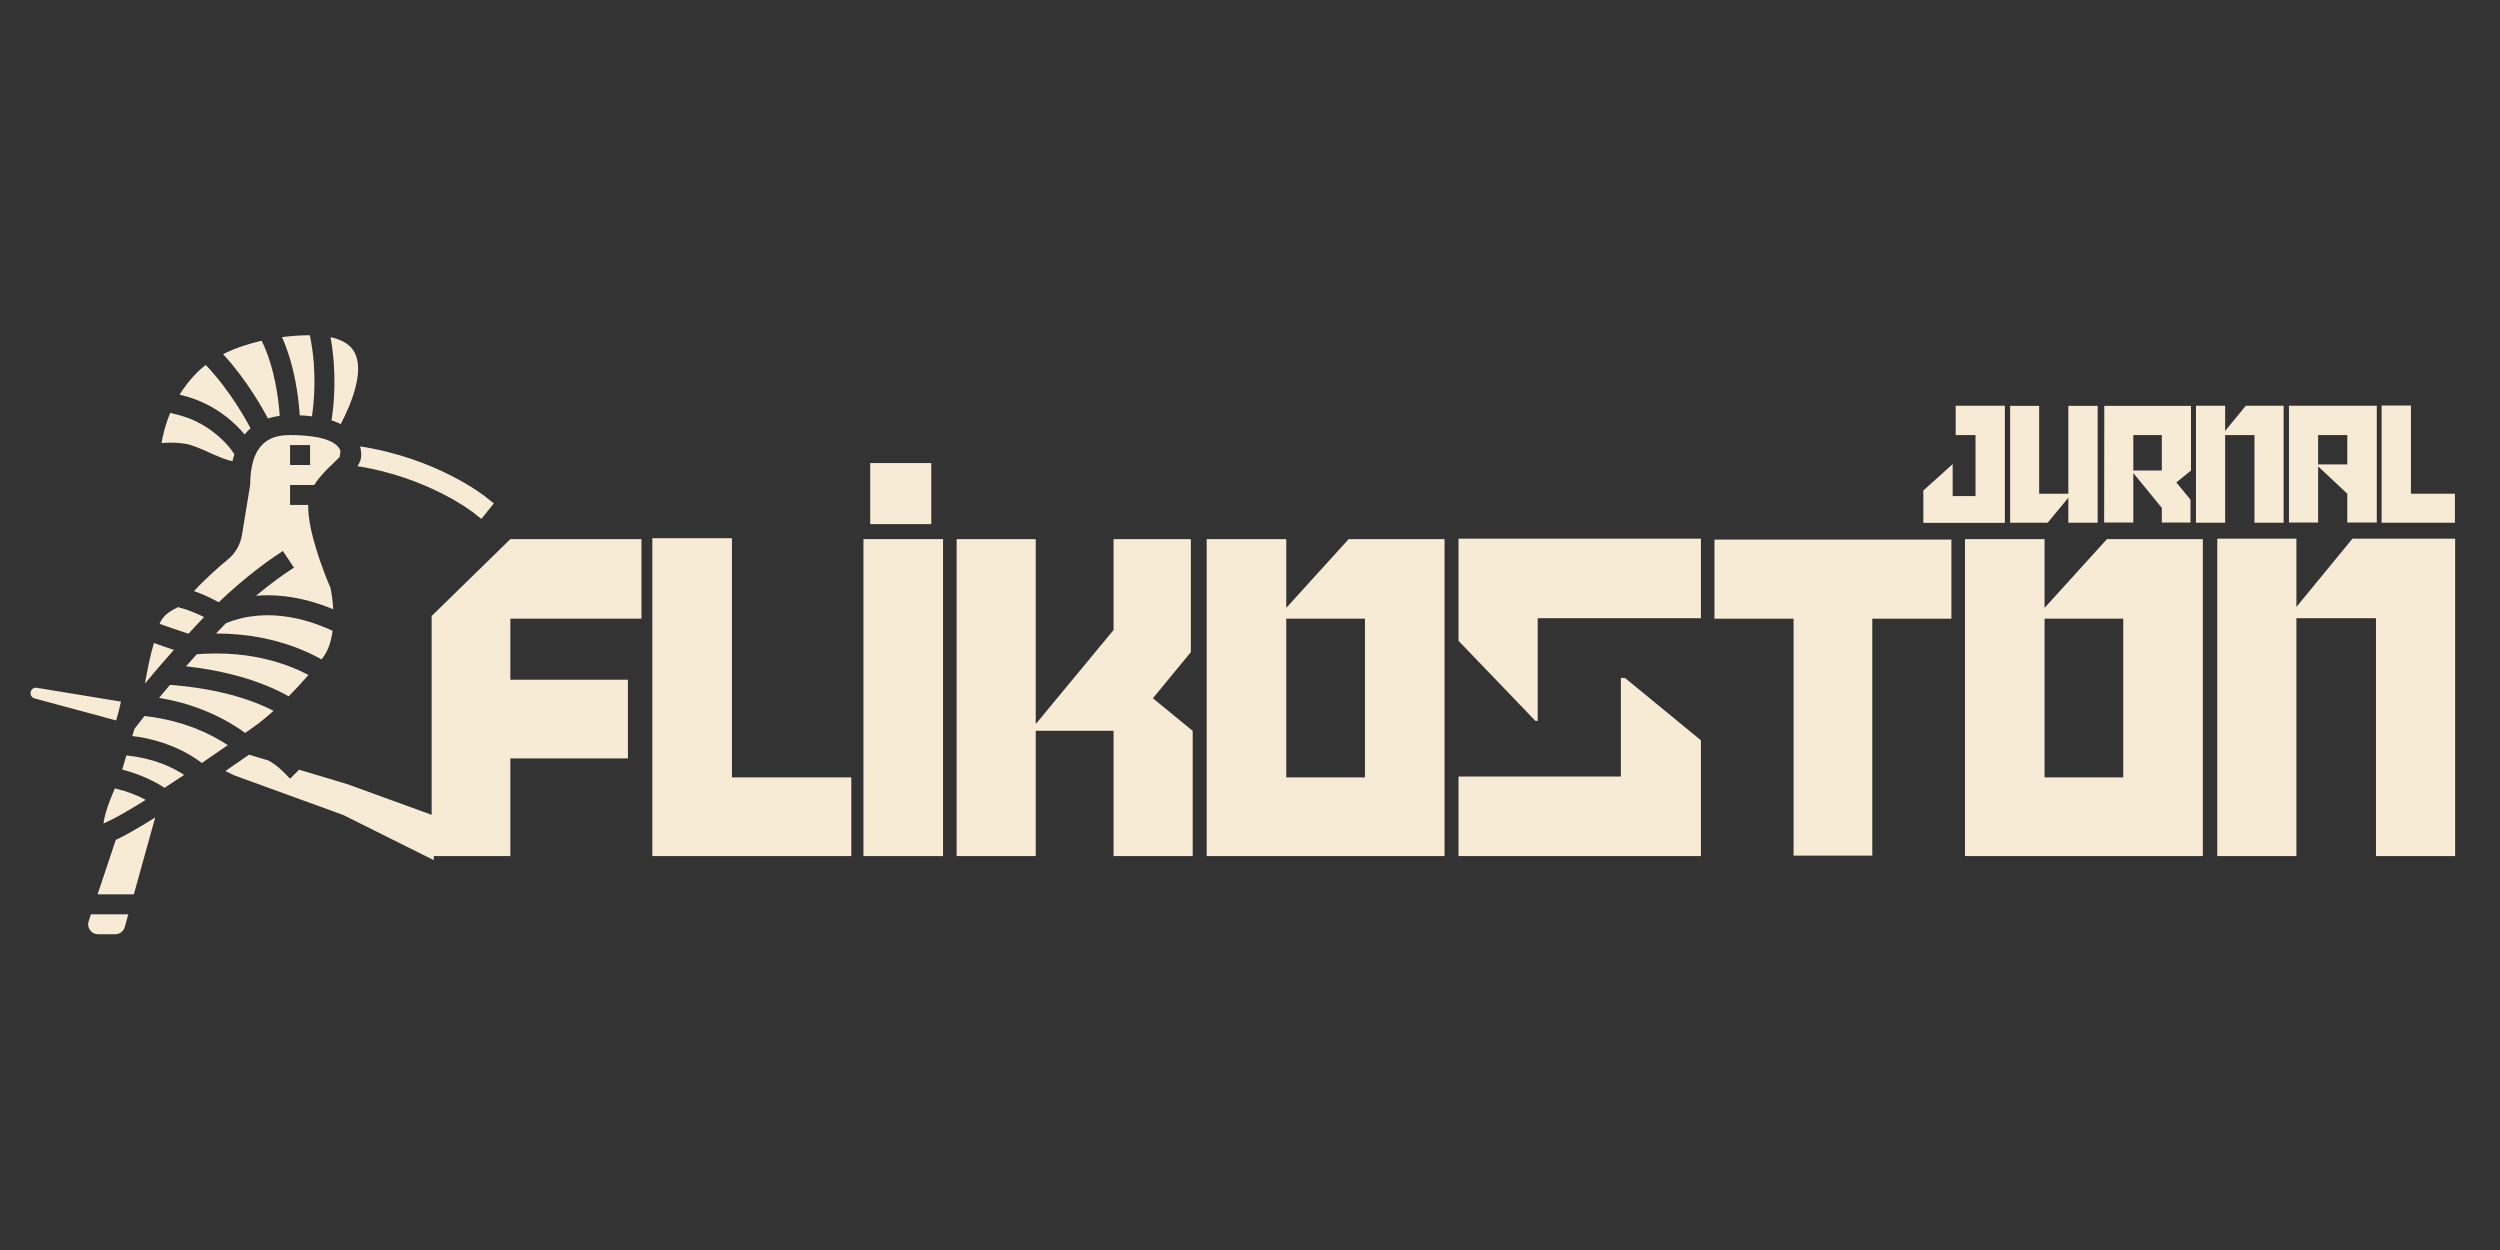 <svg xmlns="http://www.w3.org/2000/svg" xmlns:xlink="http://www.w3.org/1999/xlink" width="1000" zoomAndPan="magnify" viewBox="0 0 750 375" height="500" preserveAspectRatio="xMidYMid meet" version="1.0"><rect x="0" y="0" width="750" height="375" fill="#333333" stroke="none"/><defs><g/><clipPath id="cdde94c0f0"><path d="M 3.109 20.66 L 142.039 20.66 L 142.039 202.391 L 3.109 202.391 Z M 3.109 20.66 " clip-rule="nonzero"/></clipPath><clipPath id="b30990c93d"><path d="M 0.254 1 L 139.039 1 L 139.039 182 L 0.254 182 Z M 0.254 1 " clip-rule="nonzero"/></clipPath><clipPath id="ec8f3adc2a"><rect x="0" width="140" y="0" height="183"/></clipPath><clipPath id="3d8def175a"><rect x="0" width="163" y="0" height="51"/></clipPath><clipPath id="dc599524f4"><rect x="0" width="736" y="0" height="213"/></clipPath></defs><g transform="matrix(1, 0, 0, 1, 6, 79)"><g clip-path="url(#dc599524f4)"><g clip-path="url(#cdde94c0f0)"><g transform="matrix(1, 0, 0, 1, 3, 20)"><g clip-path="url(#ec8f3adc2a)"><g clip-path="url(#b30990c93d)"><path fill="#f8ebd6" d="M 99.371 37.504 C 99.371 36.66 99.266 35.789 99.047 34.914 C 121.996 38.473 136.191 49.648 136.805 50.148 L 139.145 52.012 L 135.41 56.684 L 133.066 54.824 C 132.934 54.719 119.496 44.195 98.246 40.855 C 98.922 39.836 99.371 38.742 99.371 37.504 Z M 80.918 25.598 C 80.625 20.812 79.555 11.02 75.609 2.133 C 78.555 1.746 81.398 1.57 83.957 1.57 L 84.07 2.152 C 86.113 12.34 85.238 21.52 84.582 25.902 C 83.438 25.754 82.23 25.652 80.918 25.598 Z M 90.461 27.109 C 91.18 22.551 92.137 13.039 90.16 2.152 C 93.707 2.91 96.133 4.422 97.352 6.691 C 100.328 12.238 96.57 21.875 93.219 28.223 C 92.406 27.816 91.492 27.441 90.461 27.109 Z M 64.391 31.344 C 62 28.43 55.848 22.133 45.805 19.625 L 44.879 19.398 C 46.285 17.129 48.02 14.84 50.195 12.672 C 50.965 11.895 51.832 11.176 52.727 10.488 C 59.988 18.043 65.141 27.516 66.16 29.469 C 65.527 30.031 64.934 30.668 64.391 31.344 Z M 57.93 7.25 C 61.508 5.441 65.496 4.129 69.5 3.223 C 73.496 11.383 74.602 21.082 74.914 25.746 C 73.664 25.91 72.488 26.172 71.387 26.535 C 70.094 24.07 65.129 15.047 57.93 7.25 Z M 36.938 135.363 C 36.406 135.094 35.844 134.812 35.262 134.551 C 35.18 134.508 35.105 134.469 35.023 134.438 C 34.379 134.145 33.68 133.855 32.961 133.582 C 32.773 133.5 32.578 133.426 32.379 133.355 C 32.367 133.355 32.359 133.355 32.359 133.355 C 31.777 133.137 31.184 132.926 30.57 132.73 C 30.359 132.668 30.164 132.594 29.953 132.531 C 29.777 132.48 29.609 132.43 29.434 132.375 C 28.852 132.199 28.27 132.031 27.656 131.887 C 27.977 130.785 28.402 129.336 28.914 127.629 C 28.965 127.629 29.02 127.641 29.07 127.652 C 29.902 127.734 30.703 127.84 31.496 127.965 C 31.723 128.004 31.953 128.047 32.184 128.09 C 32.848 128.203 33.484 128.328 34.105 128.465 C 34.273 128.504 34.449 128.535 34.605 128.578 C 35.375 128.754 36.105 128.953 36.824 129.16 C 36.969 129.203 37.105 129.254 37.25 129.297 C 37.812 129.473 38.363 129.648 38.906 129.848 C 39.082 129.91 39.258 129.973 39.445 130.043 C 39.715 130.148 39.977 130.254 40.238 130.355 C 40.527 130.48 40.832 130.598 41.102 130.711 C 41.164 130.742 41.227 130.762 41.289 130.785 C 41.871 131.043 42.422 131.316 42.953 131.574 C 43.098 131.648 43.246 131.73 43.379 131.805 C 43.773 132 44.148 132.211 44.516 132.418 C 44.516 132.418 44.523 132.418 44.523 132.43 C 44.66 132.5 44.797 132.574 44.922 132.648 C 45.367 132.918 45.805 133.176 46.211 133.449 C 46.223 133.457 46.23 133.469 46.242 133.469 C 45.418 134.02 44.586 134.562 43.754 135.113 C 42.629 135.863 41.496 136.613 40.371 137.34 C 40.277 137.289 40.176 137.227 40.082 137.164 C 39.77 136.965 39.445 136.758 39.113 136.559 C 39.031 136.508 38.938 136.457 38.844 136.402 C 38.406 136.145 37.938 135.883 37.449 135.625 C 37.281 135.539 37.105 135.445 36.938 135.363 Z M 45.723 126.266 C 45.047 125.922 44.336 125.59 43.598 125.27 C 43.422 125.195 43.246 125.121 43.066 125.051 C 42.391 124.758 41.684 124.477 40.945 124.219 C 40.809 124.164 40.684 124.125 40.551 124.07 C 39.715 123.781 38.832 123.508 37.926 123.25 C 37.699 123.188 37.469 123.125 37.238 123.07 C 36.355 122.832 35.438 122.613 34.48 122.418 C 34.41 122.406 34.336 122.387 34.254 122.363 C 33.242 122.168 32.184 122 31.09 121.863 C 31.09 121.863 31.078 121.863 31.066 121.855 C 30.934 121.844 30.82 121.812 30.684 121.801 C 30.695 121.762 30.703 121.719 30.715 121.688 C 30.922 121.023 31.129 120.344 31.34 119.648 C 31.516 119.43 31.703 119.199 31.871 118.973 C 32.672 117.93 33.504 116.871 34.336 115.816 C 34.336 115.809 34.336 115.809 34.348 115.809 C 34.48 115.816 34.605 115.84 34.754 115.859 C 36.012 116.004 37.25 116.184 38.438 116.391 C 38.562 116.41 38.688 116.441 38.812 116.465 C 39.902 116.66 40.953 116.891 41.984 117.129 C 42.227 117.191 42.465 117.242 42.703 117.305 C 43.234 117.441 43.723 117.598 44.234 117.734 C 44.773 117.891 45.336 118.023 45.855 118.191 C 46.012 118.242 46.16 118.297 46.316 118.348 C 47.211 118.637 48.082 118.941 48.918 119.254 C 49.094 119.324 49.281 119.387 49.445 119.449 C 50.363 119.816 51.246 120.18 52.082 120.555 C 52.234 120.625 52.371 120.688 52.527 120.762 C 53.266 121.105 53.984 121.461 54.66 121.812 C 54.777 121.863 54.891 121.926 55.004 121.98 C 55.754 122.375 56.449 122.77 57.117 123.164 C 57.242 123.238 57.367 123.312 57.492 123.383 C 58.105 123.758 58.688 124.125 59.23 124.477 C 59.262 124.496 59.301 124.52 59.332 124.539 C 59.312 124.551 59.301 124.559 59.293 124.57 C 57.262 125.977 54.965 127.566 52.496 129.242 C 52.184 129.461 51.871 129.672 51.551 129.891 C 51.496 129.848 51.434 129.805 51.383 129.766 C 50.996 129.484 50.594 129.191 50.164 128.898 C 50.039 128.805 49.914 128.723 49.789 128.641 C 49.477 128.441 49.168 128.234 48.832 128.027 C 48.613 127.891 48.387 127.746 48.156 127.609 C 48.031 127.535 47.898 127.465 47.773 127.379 C 47.762 127.379 47.75 127.371 47.742 127.371 C 47.23 127.07 46.699 126.777 46.137 126.484 C 45.992 126.414 45.855 126.34 45.723 126.266 Z M 84.02 40.504 C 82.562 40.504 81.824 40.504 81.438 40.504 C 80.242 40.504 82.562 40.504 78.023 40.504 L 78.023 34.52 L 84.02 34.52 Z M 92.148 34.727 C 91.211 33.801 89.797 33.125 88.152 32.656 C 87.902 32.57 87.641 32.508 87.383 32.445 C 87.121 32.383 86.852 32.312 86.578 32.258 C 83.727 31.668 80.512 31.52 78.023 31.52 C 74.301 31.52 69.699 32.352 67.441 37.898 C 67.055 38.848 66.742 39.93 66.516 41.156 C 66.328 42.125 66.191 43.176 66.121 44.352 C 66.078 45.027 66.047 45.738 66.047 46.496 L 63.578 61.547 C 63.102 64.406 61.602 67 59.363 68.84 C 56.961 70.809 52.871 74.336 49.199 78.332 C 49.312 78.375 49.426 78.414 49.539 78.457 C 49.77 78.539 50 78.625 50.219 78.707 C 50.414 78.781 50.602 78.852 50.801 78.926 C 51.02 79.02 51.238 79.102 51.457 79.195 C 51.645 79.27 51.82 79.34 51.996 79.414 C 52.203 79.508 52.422 79.602 52.633 79.695 C 52.797 79.77 52.953 79.84 53.121 79.914 C 53.32 80.008 53.516 80.09 53.715 80.184 C 53.871 80.258 54.027 80.34 54.172 80.402 C 54.359 80.496 54.535 80.59 54.715 80.672 C 54.848 80.746 54.996 80.82 55.129 80.883 C 55.297 80.977 55.453 81.059 55.617 81.141 C 55.742 81.203 55.879 81.277 55.992 81.34 C 56.148 81.422 56.285 81.496 56.43 81.578 C 56.492 81.609 56.555 81.641 56.617 81.684 C 65.098 73.512 73.02 68.195 73.375 67.965 L 75.859 66.301 L 79.191 71.285 L 76.691 72.953 C 76.641 72.984 72.844 75.543 67.805 79.715 C 68.043 79.695 68.285 79.695 68.523 79.676 C 68.918 79.652 69.305 79.633 69.699 79.613 C 70.188 79.59 70.676 79.582 71.156 79.582 C 71.48 79.582 71.793 79.59 72.113 79.59 C 72.645 79.602 73.176 79.613 73.695 79.645 C 73.809 79.652 73.914 79.664 74.027 79.664 C 75.383 79.758 76.715 79.895 78.004 80.09 C 78.023 80.09 78.055 80.09 78.078 80.102 C 78.672 80.184 79.242 80.289 79.824 80.402 C 79.992 80.434 80.168 80.465 80.336 80.496 C 80.875 80.609 81.418 80.727 81.957 80.852 C 82.125 80.891 82.293 80.934 82.457 80.977 C 83 81.102 83.539 81.234 84.062 81.383 C 84.125 81.402 84.195 81.422 84.258 81.445 C 85.414 81.766 86.527 82.121 87.59 82.484 C 87.641 82.504 87.684 82.516 87.734 82.535 C 88.141 82.684 88.527 82.828 88.922 82.973 C 89.16 83.059 89.41 83.152 89.648 83.242 C 89.984 83.379 90.305 83.504 90.629 83.641 C 90.73 83.68 90.855 83.734 90.973 83.773 C 90.793 80.609 90.297 78.113 90.141 77.363 C 88.203 72.816 83.281 60.402 83.457 52.48 L 78.023 52.48 L 78.023 46.496 L 85.277 46.496 C 86.953 43.844 89.055 41.812 90.824 40.137 C 91.512 39.48 92.375 38.648 92.906 38.086 L 92.969 37.609 L 93.137 36.234 C 92.938 35.672 92.594 35.172 92.148 34.727 Z M 81.086 95.766 C 80.648 95.586 80.211 95.41 79.754 95.242 C 79.512 95.148 79.285 95.066 79.047 94.973 C 78.504 94.785 77.953 94.598 77.391 94.41 C 77.223 94.348 77.066 94.297 76.902 94.246 C 76.184 94.004 75.434 93.785 74.664 93.566 C 74.445 93.504 74.227 93.453 74.02 93.391 C 73.426 93.234 72.832 93.078 72.219 92.934 C 71.949 92.871 71.676 92.809 71.395 92.746 C 70.77 92.602 70.125 92.477 69.48 92.34 C 69.242 92.297 69.004 92.246 68.762 92.203 C 67.867 92.039 66.961 91.891 66.027 91.758 C 65.879 91.734 65.723 91.715 65.578 91.695 C 64.777 91.59 63.965 91.496 63.133 91.414 C 62.832 91.383 62.52 91.363 62.215 91.332 C 61.488 91.27 60.738 91.215 59.98 91.176 C 59.676 91.152 59.375 91.145 59.074 91.121 C 58.055 91.082 57.023 91.051 55.953 91.051 C 55.922 91.051 55.898 91.051 55.867 91.051 C 55.848 91.051 55.836 91.051 55.816 91.051 C 55.816 91.051 55.805 91.051 55.805 91.051 C 56.961 89.832 57.855 88.895 58.438 88.301 C 58.543 88.199 58.656 88.082 58.742 88 C 58.75 87.988 58.762 87.969 58.773 87.969 C 59.156 87.812 59.543 87.688 59.918 87.543 C 60.25 87.43 60.582 87.293 60.914 87.18 C 61.488 87 62.051 86.844 62.613 86.699 C 62.84 86.637 63.07 86.555 63.309 86.5 C 64.934 86.105 66.547 85.855 68.137 85.711 C 68.254 85.699 68.379 85.699 68.504 85.691 C 69.18 85.637 69.844 85.598 70.512 85.574 C 70.656 85.574 70.812 85.574 70.957 85.574 C 71.594 85.574 72.227 85.574 72.852 85.605 C 73.008 85.605 73.156 85.629 73.312 85.629 C 73.934 85.668 74.551 85.711 75.152 85.773 C 75.297 85.785 75.445 85.805 75.578 85.816 C 76.195 85.887 76.797 85.961 77.391 86.055 C 77.527 86.074 77.66 86.105 77.797 86.125 C 78.391 86.219 78.984 86.336 79.566 86.461 C 79.691 86.48 79.805 86.5 79.93 86.531 C 80.512 86.656 81.086 86.793 81.648 86.938 C 81.762 86.969 81.875 87 81.988 87.023 C 82.551 87.18 83.094 87.336 83.645 87.5 C 83.738 87.531 83.852 87.562 83.957 87.594 C 84.5 87.762 85.02 87.938 85.527 88.113 C 85.621 88.145 85.727 88.176 85.82 88.207 C 86.328 88.387 86.82 88.574 87.309 88.762 C 87.391 88.801 87.484 88.832 87.57 88.863 C 88.059 89.051 88.516 89.238 88.965 89.438 C 89.047 89.469 89.129 89.5 89.203 89.531 C 89.66 89.727 90.098 89.926 90.523 90.125 C 90.574 90.156 90.637 90.176 90.699 90.207 C 90.723 90.219 90.754 90.227 90.785 90.25 C 90.328 93.734 89.285 96.523 87.672 98.531 C 87.602 98.637 87.527 98.719 87.445 98.812 C 87.371 98.773 87.277 98.719 87.203 98.68 C 87.027 98.586 86.84 98.492 86.664 98.387 C 86.352 98.219 86.027 98.043 85.695 97.875 C 85.508 97.781 85.32 97.68 85.133 97.586 C 84.656 97.348 84.164 97.117 83.656 96.879 C 83.551 96.824 83.445 96.785 83.344 96.73 C 82.824 96.492 82.281 96.262 81.73 96.023 C 81.523 95.941 81.305 95.859 81.086 95.766 Z M 77.609 109.898 C 77.484 109.824 77.348 109.75 77.223 109.688 C 77.047 109.586 76.859 109.48 76.672 109.387 C 76.359 109.219 76.047 109.055 75.727 108.887 C 75.547 108.805 75.383 108.711 75.203 108.629 C 74.715 108.379 74.215 108.137 73.684 107.887 C 73.527 107.816 73.352 107.742 73.188 107.668 C 72.801 107.492 72.406 107.316 72 107.141 C 71.77 107.047 71.531 106.941 71.293 106.848 C 70.926 106.691 70.543 106.535 70.156 106.391 C 69.906 106.285 69.656 106.191 69.398 106.086 C 68.98 105.93 68.543 105.777 68.105 105.621 C 67.867 105.527 67.641 105.441 67.398 105.359 C 66.742 105.129 66.059 104.902 65.359 104.684 C 65.16 104.621 64.965 104.566 64.766 104.504 C 64.227 104.34 63.672 104.172 63.113 104.016 C 62.82 103.934 62.52 103.852 62.227 103.766 C 61.727 103.633 61.219 103.496 60.695 103.371 C 60.387 103.289 60.062 103.203 59.75 103.133 C 59.188 102.996 58.605 102.863 58.023 102.738 C 57.742 102.676 57.461 102.602 57.168 102.539 C 56.305 102.363 55.43 102.184 54.527 102.02 C 54.309 101.977 54.078 101.945 53.871 101.902 C 53.152 101.777 52.422 101.652 51.684 101.539 C 51.32 101.488 50.945 101.438 50.582 101.375 C 49.957 101.289 49.324 101.195 48.676 101.125 C 48.27 101.062 47.867 101.02 47.449 100.969 C 47.242 100.945 47.031 100.914 46.812 100.883 C 47.875 99.688 48.949 98.492 50.031 97.285 C 50.039 97.285 50.051 97.273 50.051 97.262 C 50.594 97.223 51.121 97.199 51.652 97.168 C 51.988 97.16 52.32 97.129 52.641 97.117 C 54.785 97.012 56.836 97.023 58.805 97.105 C 59.055 97.117 59.301 97.137 59.551 97.148 C 60.281 97.191 60.988 97.23 61.688 97.293 C 61.977 97.316 62.27 97.348 62.559 97.379 C 63.207 97.438 63.84 97.512 64.477 97.594 C 64.746 97.625 65.027 97.668 65.297 97.699 C 65.953 97.805 66.598 97.898 67.223 98.012 C 67.441 98.055 67.66 98.086 67.867 98.125 C 69.523 98.43 71.082 98.793 72.551 99.199 C 72.789 99.262 73.02 99.324 73.25 99.395 C 73.738 99.531 74.215 99.676 74.684 99.824 C 74.945 99.906 75.195 99.988 75.453 100.074 C 75.871 100.207 76.285 100.352 76.691 100.5 C 76.941 100.582 77.184 100.664 77.422 100.758 C 77.836 100.914 78.234 101.07 78.629 101.227 C 78.828 101.312 79.035 101.383 79.23 101.469 C 79.785 101.695 80.324 101.934 80.836 102.164 C 80.906 102.207 80.98 102.238 81.062 102.27 C 81.523 102.488 81.969 102.707 82.395 102.914 C 82.574 103.008 82.738 103.09 82.906 103.172 C 83.113 103.289 83.332 103.391 83.531 103.496 C 81.555 105.777 79.574 107.91 77.609 109.898 Z M 64.965 120.594 C 64.828 120.688 64.703 120.781 64.559 120.887 C 64.496 120.836 64.422 120.793 64.359 120.742 C 64.227 120.648 64.09 120.543 63.945 120.449 C 63.695 120.273 63.426 120.086 63.152 119.898 C 63.02 119.805 62.871 119.711 62.738 119.617 C 62.695 119.586 62.664 119.566 62.621 119.543 C 62.289 119.324 61.945 119.098 61.594 118.879 C 61.531 118.836 61.477 118.805 61.414 118.762 C 60.957 118.484 60.48 118.191 59.988 117.898 C 59.855 117.816 59.707 117.742 59.562 117.66 C 59.188 117.441 58.812 117.234 58.418 117.027 C 58.242 116.922 58.062 116.828 57.875 116.723 C 57.48 116.516 57.066 116.309 56.648 116.098 C 56.48 116.016 56.316 115.934 56.148 115.848 C 55.566 115.57 54.965 115.277 54.34 114.996 C 54.234 114.953 54.129 114.914 54.027 114.871 C 53.496 114.641 52.953 114.402 52.402 114.184 C 52.176 114.09 51.957 114.008 51.727 113.914 C 51.258 113.738 50.789 113.559 50.312 113.383 C 50.062 113.289 49.812 113.207 49.562 113.113 C 49.012 112.926 48.449 112.738 47.875 112.551 C 47.699 112.5 47.531 112.438 47.344 112.383 C 46.805 112.219 46.254 112.051 45.691 111.895 C 45.473 111.844 45.273 111.781 45.055 111.727 C 44.828 111.664 44.598 111.613 44.367 111.551 C 43.785 111.406 43.203 111.262 42.598 111.125 C 42.309 111.051 42.008 110.988 41.703 110.926 C 41.121 110.801 40.539 110.688 39.945 110.582 C 39.652 110.52 39.363 110.469 39.07 110.418 C 38.957 110.406 38.852 110.375 38.738 110.355 C 38.945 110.094 39.156 109.836 39.383 109.574 C 39.488 109.449 39.59 109.324 39.695 109.199 C 40.227 108.555 40.758 107.918 41.297 107.285 C 41.527 107.004 41.766 106.734 41.996 106.461 C 42.434 106.492 42.891 106.523 43.316 106.566 C 43.621 106.598 43.922 106.617 44.211 106.648 C 45.129 106.734 46.035 106.828 46.906 106.93 C 47 106.941 47.105 106.953 47.211 106.961 C 48.188 107.086 49.145 107.211 50.082 107.355 C 50.312 107.387 50.539 107.43 50.77 107.461 C 51.457 107.566 52.121 107.68 52.777 107.793 C 53.078 107.848 53.359 107.898 53.652 107.949 C 54.246 108.066 54.828 108.18 55.391 108.293 C 55.672 108.348 55.953 108.41 56.223 108.461 C 56.848 108.598 57.461 108.742 58.062 108.887 C 58.242 108.93 58.43 108.969 58.605 109.012 C 59.363 109.199 60.113 109.387 60.844 109.586 C 61.008 109.637 61.188 109.688 61.352 109.742 C 61.895 109.898 62.434 110.043 62.945 110.207 C 63.195 110.281 63.426 110.355 63.652 110.426 C 64.102 110.574 64.539 110.707 64.965 110.855 C 65.191 110.938 65.422 111.012 65.652 111.094 C 66.098 111.25 66.523 111.406 66.953 111.562 C 67.117 111.633 67.305 111.695 67.484 111.758 C 68.055 111.988 68.617 112.207 69.16 112.438 C 69.273 112.488 69.387 112.539 69.512 112.594 C 69.93 112.77 70.344 112.945 70.73 113.121 C 70.926 113.207 71.105 113.301 71.293 113.383 C 71.605 113.527 71.918 113.676 72.219 113.832 C 72.406 113.914 72.582 114.008 72.758 114.102 C 72.863 114.152 72.957 114.207 73.062 114.258 C 69.543 117.422 67.398 118.867 67.379 118.887 C 67.316 118.93 66.441 119.555 64.965 120.594 Z M 60.562 36.184 L 61.312 37.277 C 61.102 37.941 60.914 38.629 60.758 39.336 C 58.887 39.055 55.711 37.629 53.809 36.777 C 51.215 35.602 48.75 34.488 46.586 34.133 C 43.891 33.707 41.414 33.738 39.465 33.914 C 39.84 31.613 40.59 28.398 42.07 24.871 L 44.359 25.434 C 54.984 28.098 60.512 36.102 60.562 36.184 Z M 0.73 107.691 C 0.949 107.512 1.438 107.223 2.074 107.348 L 27.289 111.48 C 26.863 113.434 26.395 115.328 25.844 117.129 L 1.23 110.488 C 0.629 110.301 0.148 109.656 0.148 108.949 C 0.148 108.285 0.512 107.879 0.73 107.691 Z M 17.602 177.344 L 18.277 175.293 L 29.488 175.293 L 28.434 179.094 C 28.082 180.383 26.883 181.277 25.551 181.277 L 20.441 181.277 C 19.465 181.277 18.578 180.832 18.008 180.039 C 17.445 179.25 17.289 178.262 17.602 177.344 Z M 25.73 152.973 C 28.102 151.867 31.754 149.871 37.562 146.25 L 31.152 169.301 L 20.277 169.301 Z M 44.086 83.305 C 44.191 83.254 44.297 83.203 44.398 83.152 C 44.398 83.152 44.41 83.152 44.41 83.152 C 44.461 83.16 44.523 83.184 44.578 83.191 C 45.23 83.359 45.879 83.547 46.504 83.754 C 46.586 83.785 46.68 83.805 46.773 83.836 C 47.406 84.047 48.02 84.273 48.605 84.504 C 48.676 84.535 48.738 84.555 48.801 84.586 C 49.406 84.824 49.977 85.074 50.52 85.316 C 50.562 85.336 50.602 85.355 50.645 85.367 C 51.195 85.629 51.715 85.879 52.195 86.117 C 52.195 86.117 52.203 86.125 52.215 86.125 C 51.996 86.355 51.758 86.605 51.52 86.855 C 51.426 86.961 51.34 87.043 51.246 87.148 C 50.832 87.574 50.383 88.051 49.914 88.551 C 49.844 88.637 49.758 88.73 49.676 88.812 C 49.25 89.27 48.793 89.758 48.312 90.281 C 48.25 90.352 48.188 90.414 48.113 90.488 C 47.93 90.695 47.75 90.895 47.555 91.102 C 47.242 90.996 46.887 90.883 46.492 90.758 C 46.324 90.695 46.148 90.645 45.961 90.582 C 45.879 90.551 45.805 90.527 45.723 90.496 C 45.41 90.395 45.086 90.289 44.766 90.188 C 44.723 90.164 44.68 90.156 44.641 90.145 C 44.359 90.051 44.055 89.945 43.766 89.844 C 43.652 89.812 43.547 89.77 43.441 89.738 C 43.16 89.645 42.879 89.551 42.59 89.445 C 42.527 89.426 42.453 89.395 42.379 89.375 C 41.996 89.25 41.621 89.113 41.246 88.977 C 41.227 88.977 41.215 88.977 41.203 88.969 C 40.832 88.832 40.445 88.699 40.07 88.562 C 40.051 88.562 40.027 88.551 40.02 88.543 C 39.621 88.406 39.258 88.27 38.875 88.137 C 39.863 85.617 42.039 84.336 44.086 83.305 Z M 40.32 95.004 C 40.746 95.148 41.164 95.297 41.578 95.43 C 41.695 95.473 41.809 95.504 41.922 95.547 C 42.328 95.691 42.746 95.828 43.129 95.953 C 43.141 95.961 43.152 95.961 43.16 95.961 C 43.016 96.117 42.891 96.273 42.746 96.43 C 42.266 96.98 41.797 97.523 41.32 98.074 C 40.715 98.762 40.113 99.449 39.52 100.137 C 39.477 100.176 39.438 100.227 39.395 100.27 C 39.289 100.395 39.188 100.508 39.082 100.633 L 38.414 101.406 L 38.32 101.508 C 37.051 103.008 35.793 104.484 34.574 105.961 C 34.543 106.004 34.504 106.047 34.473 106.086 C 34.48 105.992 34.504 105.898 34.523 105.809 C 35.324 101.52 36.094 97.418 37.188 93.902 C 37.645 94.066 38.113 94.234 38.582 94.402 C 38.664 94.434 38.758 94.465 38.844 94.484 C 39.289 94.648 39.746 94.805 40.195 94.961 C 40.238 94.973 40.277 94.992 40.32 95.004 Z M 30.383 139.004 C 30.434 139.027 30.508 139.047 30.57 139.066 C 30.734 139.129 30.883 139.203 31.047 139.266 C 31.609 139.484 32.16 139.715 32.672 139.941 C 32.922 140.066 33.148 140.18 33.391 140.297 C 33.785 140.484 34.18 140.672 34.543 140.867 C 34.605 140.898 34.648 140.93 34.711 140.961 C 32.215 142.523 30.164 143.762 28.465 144.73 C 26.875 145.645 25.605 146.332 24.605 146.844 C 23.43 147.445 22.605 147.809 22.055 148.027 C 22.223 146.227 23.23 142.566 25.469 137.527 C 25.543 137.547 25.613 137.559 25.676 137.57 C 26.301 137.727 26.895 137.891 27.469 138.059 C 27.488 138.059 27.508 138.07 27.531 138.07 C 27.77 138.141 28.02 138.195 28.238 138.266 C 28.988 138.496 29.695 138.746 30.383 139.004 Z M 64.352 128.34 C 62.664 129.516 60.738 130.855 58.637 132.305 L 61.238 133.594 L 94.031 145.52 L 121.133 159.051 L 121.133 145.676 L 95.145 136.227 L 80.719 131.906 L 78.023 134.602 L 75.914 132.48 C 74.395 130.961 72.895 129.898 71.543 129.148 L 65.703 127.402 C 65.641 127.441 65.578 127.484 65.516 127.527 L 64.352 128.348 L 64.352 128.34 " fill-opacity="1" fill-rule="nonzero"/></g></g></g></g><g fill="#f8ebd6" fill-opacity="1"><g transform="translate(123.498, 177.826)"><g><path d="M 23.609 0 L 0 0 L 0 -72.031 L 23.609 -95.094 L 62.938 -95.094 L 62.938 -71.219 L 23.609 -71.219 L 23.609 -52.906 L 58.875 -52.906 L 58.875 -29.297 L 23.609 -29.297 Z M 23.609 0 "/></g></g></g><g fill="#f8ebd6" fill-opacity="1"><g transform="translate(189.56, 177.826)"><g><path d="M 24.016 -95.359 L 24.016 -23.609 L 59.828 -23.609 L 59.828 0 L 0.141 0 L 0.141 -95.359 Z M 24.016 -95.359 "/></g></g></g><g fill="#f8ebd6" fill-opacity="1"><g transform="translate(253.18, 177.826)"><g><path d="M -0.141 -95.094 L 23.734 -95.094 L 23.734 0 L -0.141 0 Z M -0.141 -95.094 "/></g></g></g><g fill="#f8ebd6" fill-opacity="1"><g transform="translate(280.989, 177.826)"><g><path d="M 23.734 -39.609 L 47.078 -67.828 L 47.078 -95.094 L 70.266 -95.094 L 70.266 -61.188 L 58.875 -47.344 L 70.812 -37.578 L 70.812 0 L 47.078 0 L 47.078 -37.578 L 23.734 -37.578 L 23.734 0 L 0 0 L 0 -95.094 L 23.734 -95.094 Z M 23.734 -39.609 "/></g></g></g><g fill="#f8ebd6" fill-opacity="1"><g transform="translate(356.004, 177.826)"><g><path d="M 71.359 -95.094 L 71.359 0 L 0 0 L 0 -95.094 L 23.875 -95.094 L 23.875 -74.469 L 42.594 -95.094 Z M 47.484 -71.219 L 23.875 -71.219 L 23.875 -23.609 L 47.484 -23.609 Z M 47.484 -71.219 "/></g></g></g><g fill="#f8ebd6" fill-opacity="1"><g transform="translate(431.698, 177.826)"><g><path d="M 72.578 -95.234 L 72.578 -71.359 L 23.609 -71.359 L 23.609 -40.562 L 22.922 -40.562 L -0.141 -64.578 L -0.141 -95.234 Z M 48.562 -23.875 L 48.562 -53.453 L 49.781 -53.453 L 72.578 -34.734 L 72.578 0 L -0.141 0 L -0.141 -23.875 Z M 48.562 -23.875 "/></g></g></g><g fill="#f8ebd6" fill-opacity="1"><g transform="translate(508.341, 177.826)"><g><path d="M 23.734 -71.219 L 0 -71.219 L 0 -94.953 L 71.078 -94.953 L 71.078 -71.219 L 47.344 -71.219 L 47.344 -0.141 L 23.734 -0.141 Z M 23.734 -71.219 "/></g></g></g><g fill="#f8ebd6" fill-opacity="1"><g transform="translate(583.492, 177.826)"><g><path d="M 71.359 -95.094 L 71.359 0 L 0 0 L 0 -95.094 L 23.875 -95.094 L 23.875 -74.469 L 42.594 -95.094 Z M 47.484 -71.219 L 23.875 -71.219 L 23.875 -23.609 L 47.484 -23.609 Z M 47.484 -71.219 "/></g></g></g><g fill="#f8ebd6" fill-opacity="1"><g transform="translate(659.185, 177.826)"><g><path d="M 47.609 0 L 47.609 -71.359 L 23.734 -71.359 L 23.734 0 L 0 0 L 0 -95.234 L 23.734 -95.234 L 23.734 -74.75 L 40.562 -95.234 L 71.359 -95.234 L 71.359 0 Z M 47.609 0 "/></g></g></g><g fill="#f8ebd6" fill-opacity="1"><g transform="translate(255.066, 78.234)"><g><path d="M 0 -18.312 L 18.312 -18.312 L 18.312 0 L 0 0 Z M 0 -18.312 "/></g></g></g><g transform="matrix(1, 0, 0, 1, 570, 40)"><g clip-path="url(#3d8def175a)"><g fill="#f8ebd6" fill-opacity="1"><g transform="translate(0.955, 37.817)"><g><path d="M 24.5 -35.094 L 24.5 0.047 L 0.047 0.047 L 0.047 -9.656 L 8.844 -17.594 L 8.844 -8 L 15.703 -8 L 15.703 -26.297 L 9.75 -26.297 L 9.75 -35.094 Z M 24.5 -35.094 "/></g></g></g><g fill="#f8ebd6" fill-opacity="1"><g transform="translate(27.001, 37.817)"><g><path d="M 8.75 -35.047 L 8.75 -8.703 L 17.5 -8.703 L 17.5 -35.047 L 26.297 -35.047 L 26.297 0 L 17.5 0 L 17.5 -7.5 L 11.297 0 L 0.047 0 L 0.047 -35.047 Z M 8.75 -35.047 "/></g></g></g><g fill="#f8ebd6" fill-opacity="1"><g transform="translate(55.246, 37.817)"><g><path d="M 26.047 -15.656 L 21.656 -12.094 L 25.906 -6.906 L 25.906 -0.047 L 17.297 -0.047 L 17.297 -4.453 L 8.75 -14.906 L 8.75 -0.047 L 0 -0.047 L 0.047 -35.047 L 26.047 -35.047 Z M 17.297 -26.297 L 8.75 -26.297 L 8.75 -15.656 L 17.297 -15.656 Z M 17.297 -26.297 "/></g></g></g><g fill="#f8ebd6" fill-opacity="1"><g transform="translate(82.792, 37.817)"><g><path d="M 17.547 0 L 17.547 -26.297 L 8.75 -26.297 L 8.75 0 L 0 0 L 0 -35.094 L 8.75 -35.094 L 8.75 -27.547 L 14.953 -35.094 L 26.297 -35.094 L 26.297 0 Z M 17.547 0 "/></g></g></g><g fill="#f8ebd6" fill-opacity="1"><g transform="translate(110.688, 37.817)"><g><path d="M 0 -35.094 L 26.344 -35.094 L 26.344 -0.047 L 17.5 -0.047 L 17.5 -8.703 L 8.75 -16.906 L 8.75 -0.047 L 0 -0.047 Z M 8.75 -17.5 L 17.5 -17.5 L 17.5 -26.297 L 8.75 -26.297 Z M 8.75 -17.5 "/></g></g></g><g fill="#f8ebd6" fill-opacity="1"><g transform="translate(138.433, 37.817)"><g><path d="M 8.844 -35.156 L 8.844 -8.703 L 22.047 -8.703 L 22.047 0 L 0.047 0 L 0.047 -35.156 Z M 8.844 -35.156 "/></g></g></g></g></g></g></g></svg>